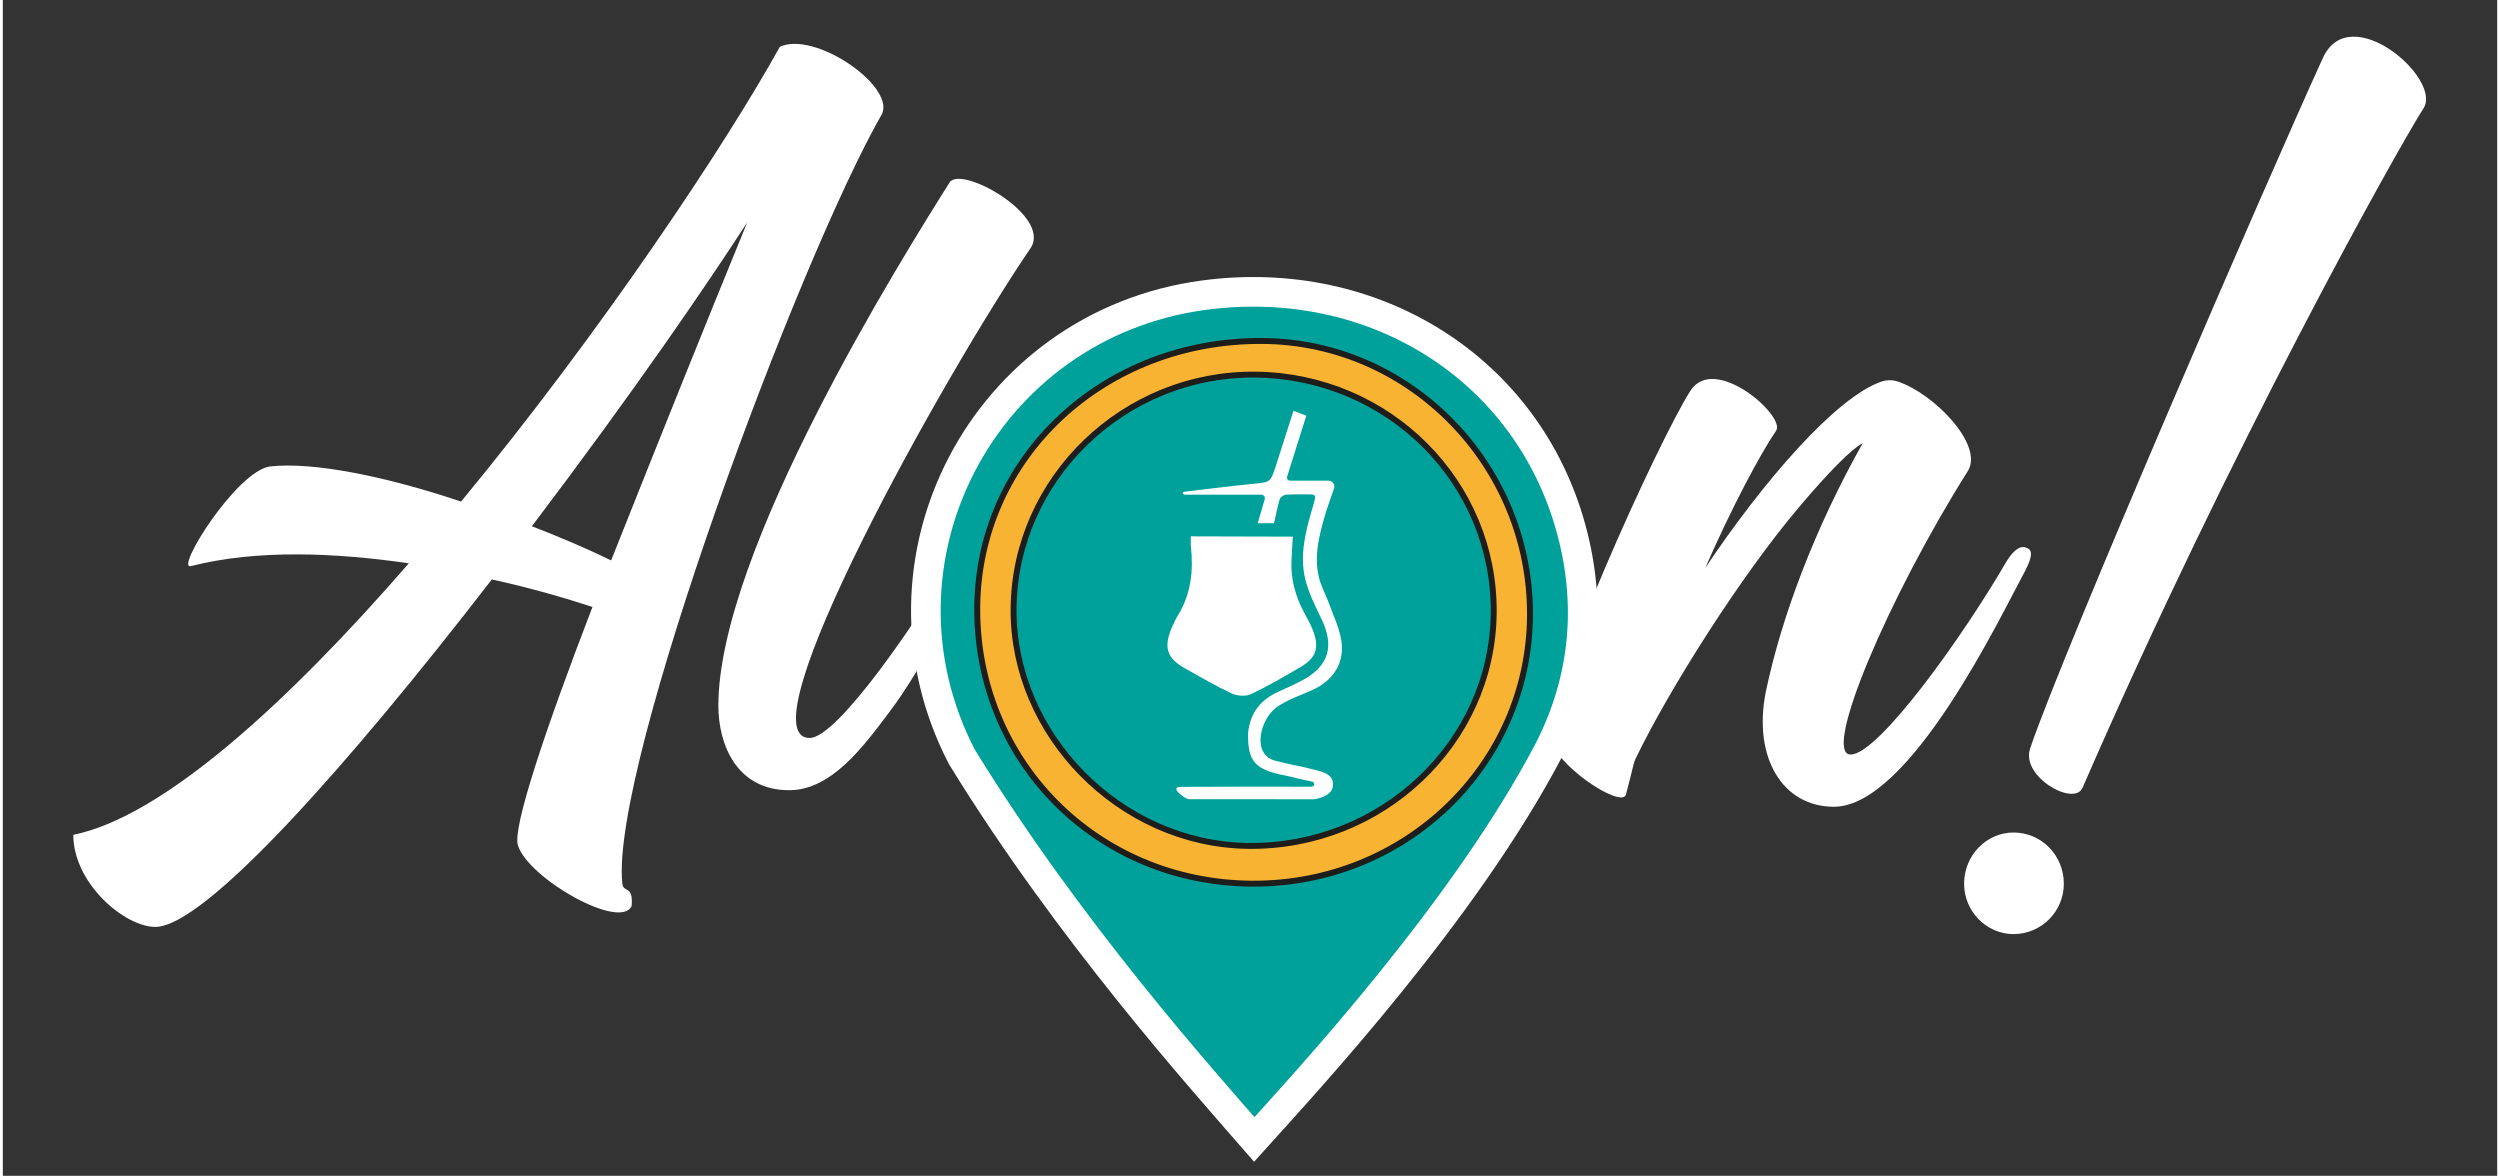 <?xml version="1.0" encoding="UTF-8" standalone="no"?>
<!-- Created with Inkscape (http://www.inkscape.org/) -->

<svg
   version="1.1"
   id="svg2"
   xml:space="preserve"
   width="438"
   height="206"
   viewBox="0 0 1122.52 529.133"
   sodipodi:docname="banniere_alaon.svg"
   inkscape:version="1.1.2 (0a00cf5339, 2022-02-04)"
   xmlns:inkscape="http://www.inkscape.org/namespaces/inkscape"
   xmlns:sodipodi="http://sodipodi.sourceforge.net/DTD/sodipodi-0.dtd"
   xmlns="http://www.w3.org/2000/svg"
   xmlns:svg="http://www.w3.org/2000/svg"><rect x="0" y="0" width="1122.52" height="529.133" fill="#333333" stroke="none"/><defs
     id="defs6"><clipPath
       clipPathUnits="userSpaceOnUse"
       id="clipPath18"><path
         d="M 0,396.85 H 841.89 V 0 H 0 Z"
         id="path16" /></clipPath></defs><sodipodi:namedview
     id="namedview4"
     pagecolor="#ffffff"
     bordercolor="#666666"
     borderopacity="1.0"
     inkscape:pageshadow="2"
     inkscape:pageopacity="0.0"
     inkscape:pagecheckerboard="0"
     showgrid="false"
     inkscape:zoom="1.2151231"
     inkscape:cx="561.67149"
     inkscape:cy="264.58225"
     inkscape:window-width="1920"
     inkscape:window-height="970"
     inkscape:window-x="4480"
     inkscape:window-y="360"
     inkscape:window-maximized="1"
     inkscape:current-layer="g8" /><g
     id="g8"
     inkscape:groupmode="layer"
     inkscape:label="Logo_blanc"
     transform="matrix(1.333,0,0,-1.333,0,529.133)"><g
       id="g12"><g
         id="g14"
         clip-path="url(#clipPath18)"><g
           id="g20"
           transform="translate(251.303,321.849)"><path
             d="m 0,0 c -14.161,-21.795 -37.761,-56.41 -72.689,-102.566 9.127,-3.526 18.251,-7.371 26.749,-11.539 C -27.062,-66.667 -15.732,-38.463 0,0 m 45.627,36.859 c -28.321,-49.36 -91.883,-220.196 -87.792,-259.941 0.313,-3.523 3.775,-0.318 3.145,-7.69 -3.774,-8.334 -34.928,9.293 -38.389,20.513 -1.888,5.768 9.127,38.782 25.175,80.449 -8.811,2.886 -20.768,6.412 -33.984,9.294 -48.459,-62.821 -96.919,-117.308 -113.595,-117.308 -10.386,0 -27.692,14.742 -27.692,31.092 30.208,6.089 72.373,44.549 113.28,91.665 -24.543,3.526 -50.976,4.808 -73.632,-0.96 -5.349,-1.282 15.419,32.052 26.747,33.655 14.476,1.601 38.703,-3.207 64.507,-11.86 46.885,56.732 89.366,120.516 107.618,153.527 11.64,5.449 38.387,-12.82 34.612,-22.436"
             style="fill:#ffffff;fill-opacity:1;fill-rule:nonzero;stroke:none"
             id="path22" /></g><g
           id="g24"
           transform="translate(272.404,147.809)"><path
             d="m 0,0 c 9.44,0 37.129,40.386 51.605,65.384 1.572,2.886 4.091,5.771 6.608,4.808 2.204,-0.318 2.516,-2.563 -0.316,-8.012 C 50.031,47.757 37.758,23.076 27.06,8.975 17.936,-3.207 7.237,-17.631 -6.923,-17.631 c -17.936,0 -23.914,15.705 -23.914,28.528 0,52.243 62.304,151.605 78.036,176.604 3.778,6.093 34.614,-11.216 27.375,-22.114 C 45.311,122.438 -22.971,0 0,0"
             style="fill:#ffffff;fill-opacity:1;fill-rule:nonzero;stroke:none"
             id="path26" /></g><g
           id="g28"
           transform="translate(682.661,204.077)"><path
             d="m 0,0 c -7.866,-14.42 -38.703,-79.487 -64.508,-79.487 -17.305,0 -27.375,16.666 -22.969,38.782 5.35,25.641 16.678,55.451 32.726,83.976 -3.775,-1.922 -11.645,-9.935 -21.397,-21.473 -19.605,-23.137 -43.821,-61.319 -55.312,-85.1 -0.267,-0.551 -0.459,-1.104 -0.605,-1.699 -0.872,-3.544 -1.741,-7.07 -2.613,-10.319 -1.258,-5.129 -24.858,10.257 -25.803,19.873 -1.888,14.102 36.189,98.399 47.517,116.346 8.179,12.823 32.408,-8.653 28.949,-13.461 -5.036,-7.371 -14.789,-25.321 -24.546,-47.757 0,0.319 0.317,0.641 0.317,0.96 20.079,30.079 44.59,58.18 59.755,63.383 1.859,0.638 3.817,0.635 5.681,0.008 12.021,-4.043 28.854,-21.161 23.614,-30.055 -27.062,-42.949 -49.402,-95.836 -39.649,-95.836 9.441,0 38.074,40.065 52.551,65.067 1.571,2.563 4.091,5.767 6.607,4.807 C 2.52,7.375 2.832,5.449 0,0"
             style="fill:#ffffff;fill-opacity:1;fill-rule:nonzero;stroke:none"
             id="path30" /></g><g
           id="g32"
           transform="translate(702.092,130.958)"><path
             d="m 0,0 c -2.833,-6.411 -21.084,3.845 -17.623,13.461 11.328,33.333 79.927,191.671 98.807,233.017 9.124,19.872 40.277,-7.05 33.983,-16.988 C 106.355,215.708 50.347,115.708 0,0 m -6.295,-32.374 c 0,-9.293 -7.553,-16.986 -16.99,-16.986 -9.127,0 -16.68,7.693 -16.68,16.986 0,9.616 7.553,17.31 16.68,17.31 9.437,0 16.99,-7.694 16.99,-17.31"
             style="fill:#ffffff;fill-opacity:1;fill-rule:nonzero;stroke:none"
             id="path34" /></g><g
           id="g36"
           transform="translate(422.496,12.283)"><path
             d="m 0,0 c -17.694,20.315 -62.665,70.448 -98.704,129.12 -34.31,66.172 7.371,145.908 81.615,155.886 57.645,7.748 109.321,-24.897 124.067,-78.914 6.949,-25.46 4.662,-50.508 -7.259,-74.157 C 71.023,77.002 17.694,19.66 0,0"
             style="fill:#00a19a;fill-opacity:1;fill-rule:nonzero;stroke:none"
             id="path38" /></g><g
           id="g40"
           transform="translate(422.496,12.283)"><path
             d="m 0,0 c -17.694,20.315 -62.665,70.448 -98.704,129.12 -34.31,66.172 7.371,145.908 81.615,155.886 57.645,7.748 109.321,-24.897 124.067,-78.914 6.949,-25.46 4.662,-50.508 -7.259,-74.157 C 71.023,77.002 17.694,19.66 0,0 Z"
             style="fill:none;stroke:#ffffff;stroke-width:10;stroke-linecap:butt;stroke-linejoin:miter;stroke-miterlimit:10;stroke-dasharray:none;stroke-opacity:1"
             id="path42" /></g><g
           id="g44"
           transform="translate(421.729,98.623)"><path
             d="m 0,0 c -52.373,0.327 -93.182,41.4 -92.76,93.362 0.411,50.695 42.79,90.222 96.336,89.855 C 53.582,182.874 94.242,141.039 93.841,90.345 93.442,39.938 51.624,-0.322 0,0"
             style="fill:#f9b333;fill-opacity:1;fill-rule:nonzero;stroke:none"
             id="path46" /></g><g
           id="g48"
           transform="translate(421.729,98.623)"><path
             d="m 0,0 c -52.373,0.327 -93.182,41.4 -92.76,93.362 0.411,50.695 42.79,90.222 96.336,89.855 C 53.582,182.874 94.242,141.039 93.841,90.345 93.442,39.938 51.624,-0.322 0,0 Z"
             style="fill:none;stroke:#1d1d1b;stroke-width:2;stroke-linecap:butt;stroke-linejoin:miter;stroke-miterlimit:10;stroke-dasharray:none;stroke-opacity:1"
             id="path50" /></g><g
           id="g52"
           transform="translate(423.106,270.473)"><path
             d="m 0,0 c 44.903,-0.588 80.641,-36.421 80.224,-80.437 -0.417,-43.941 -37.895,-79.371 -83.201,-78.654 -42.994,0.68 -79.29,37.563 -78.894,80.169 C -81.463,-35.065 -44.483,0.583 0,0"
             style="fill:#00a19a;fill-opacity:1;fill-rule:nonzero;stroke:none"
             id="path54" /></g><g
           id="g56"
           transform="translate(423.106,270.473)"><path
             d="m 0,0 c 44.903,-0.588 80.641,-36.421 80.224,-80.437 -0.417,-43.941 -37.895,-79.371 -83.201,-78.654 -42.994,0.68 -79.29,37.563 -78.894,80.169 C -81.463,-35.065 -44.483,0.583 0,0 Z"
             style="fill:none;stroke:#1d1d1b;stroke-width:2;stroke-linecap:butt;stroke-linejoin:miter;stroke-miterlimit:10;stroke-dasharray:none;stroke-opacity:1"
             id="path58" /></g><g
           id="g60"
           transform="translate(421.367,162.607)"><path
             d="m 0,0 c 5.755,2.702 11.281,5.947 16.79,9.172 5.267,3.084 6.378,6.526 4.133,12.374 -0.811,2.113 -1.951,4.101 -3.017,6.103 -2.892,5.426 -4.506,11.17 -4.222,17.396 0.118,2.59 0.285,5.177 0.45,8.128 -17.347,0.054 -25.494,0.098 -34.426,0.098 0,-1.524 -0.084,-2.423 0.013,-3.301 0.915,-8.278 0.061,-16.189 -4.388,-23.419 -0.829,-1.347 -1.504,-2.808 -2.122,-4.273 C -29.55,15.734 -28.324,12.065 -22.224,8.675 -17.035,5.791 -11.915,2.741 -6.55,0.249 -4.673,-0.624 -1.805,-0.848 0,0"
             style="fill:#ffffff;fill-opacity:1;fill-rule:nonzero;stroke:none"
             id="path62" /></g><g
           id="g64"
           transform="translate(443.567,136.898)"><path
             d="m 0,0 c -4.617,1.242 -9.356,2.003 -13.98,3.223 -8.562,2.257 -4.776,15.231 1.337,18.666 4.656,2.98 10.126,4.258 13.88,6.673 5.613,3.61 8.24,9.111 6.971,15.825 -0.766,4.06 -2.582,7.923 -4.018,11.84 -1.087,2.969 -2.661,5.794 -3.418,8.84 -1.648,6.639 -0.19,13.165 1.602,19.547 0.992,3.538 2.245,7 3.478,10.539 0.445,1.279 -0.512,2.624 -1.867,2.624 H -8.978 c -0.708,0 -1.218,0.66 -1.003,1.334 1.751,5.481 5.078,16.284 6.479,20.6 -1.448,0.548 -2.662,1.008 -4.341,1.644 -1.273,-3.796 -4.795,-15.13 -5.93,-18.573 -1.851,-5.614 -1.854,-5.488 -7.685,-6.067 -7.704,-0.766 -15.385,-1.76 -23.076,-2.656 -0.993,-0.185 -0.899,-0.9 0.061,-1.015 h 25.759 c 0.818,0 1.408,-0.766 1.17,-1.548 -0.88,-2.895 -2.217,-7.514 -2.368,-8.065 0.371,-0.002 4.351,-0.019 5.502,-0.024 0.17,0.775 1.537,7.059 1.93,8.128 0.258,0.703 1.385,1.473 2.144,1.511 3.317,0.164 5.957,0.132 8.074,0.101 1.465,-0.011 2.05,-0.19 1.493,-2.244 -0.489,-1.805 -0.421,-1.551 -0.83,-2.939 -2.238,-7.602 -4.14,-15.378 -2.306,-23.239 1.117,-4.791 3.463,-9.332 5.601,-13.813 4.28,-8.969 2.389,-15.623 -6.176,-20.322 -2.647,-1.452 -5.407,-2.696 -8.163,-3.925 -6.007,-2.682 -9.678,-6.802 -10.524,-13.932 -0.193,-9.542 2.172,-12.461 12.104,-14.403 3.131,-0.612 6.236,-1.579 9.373,-2.097 1.08,-0.159 1.15,-1.77 -0.119,-1.776 -13.586,0.022 -30.898,0.035 -44.122,-0.048 -4.026,-0.025 1.515,-4.168 2.804,-4.168 13.223,0 42.275,-0.014 42.275,-0.014 0,0 5.974,0.73 6.323,4.421 C 5.828,-1.569 2.643,-0.711 0,0"
             style="fill:#ffffff;fill-opacity:1;fill-rule:nonzero;stroke:none"
             id="path66" /></g></g></g></g></svg>
